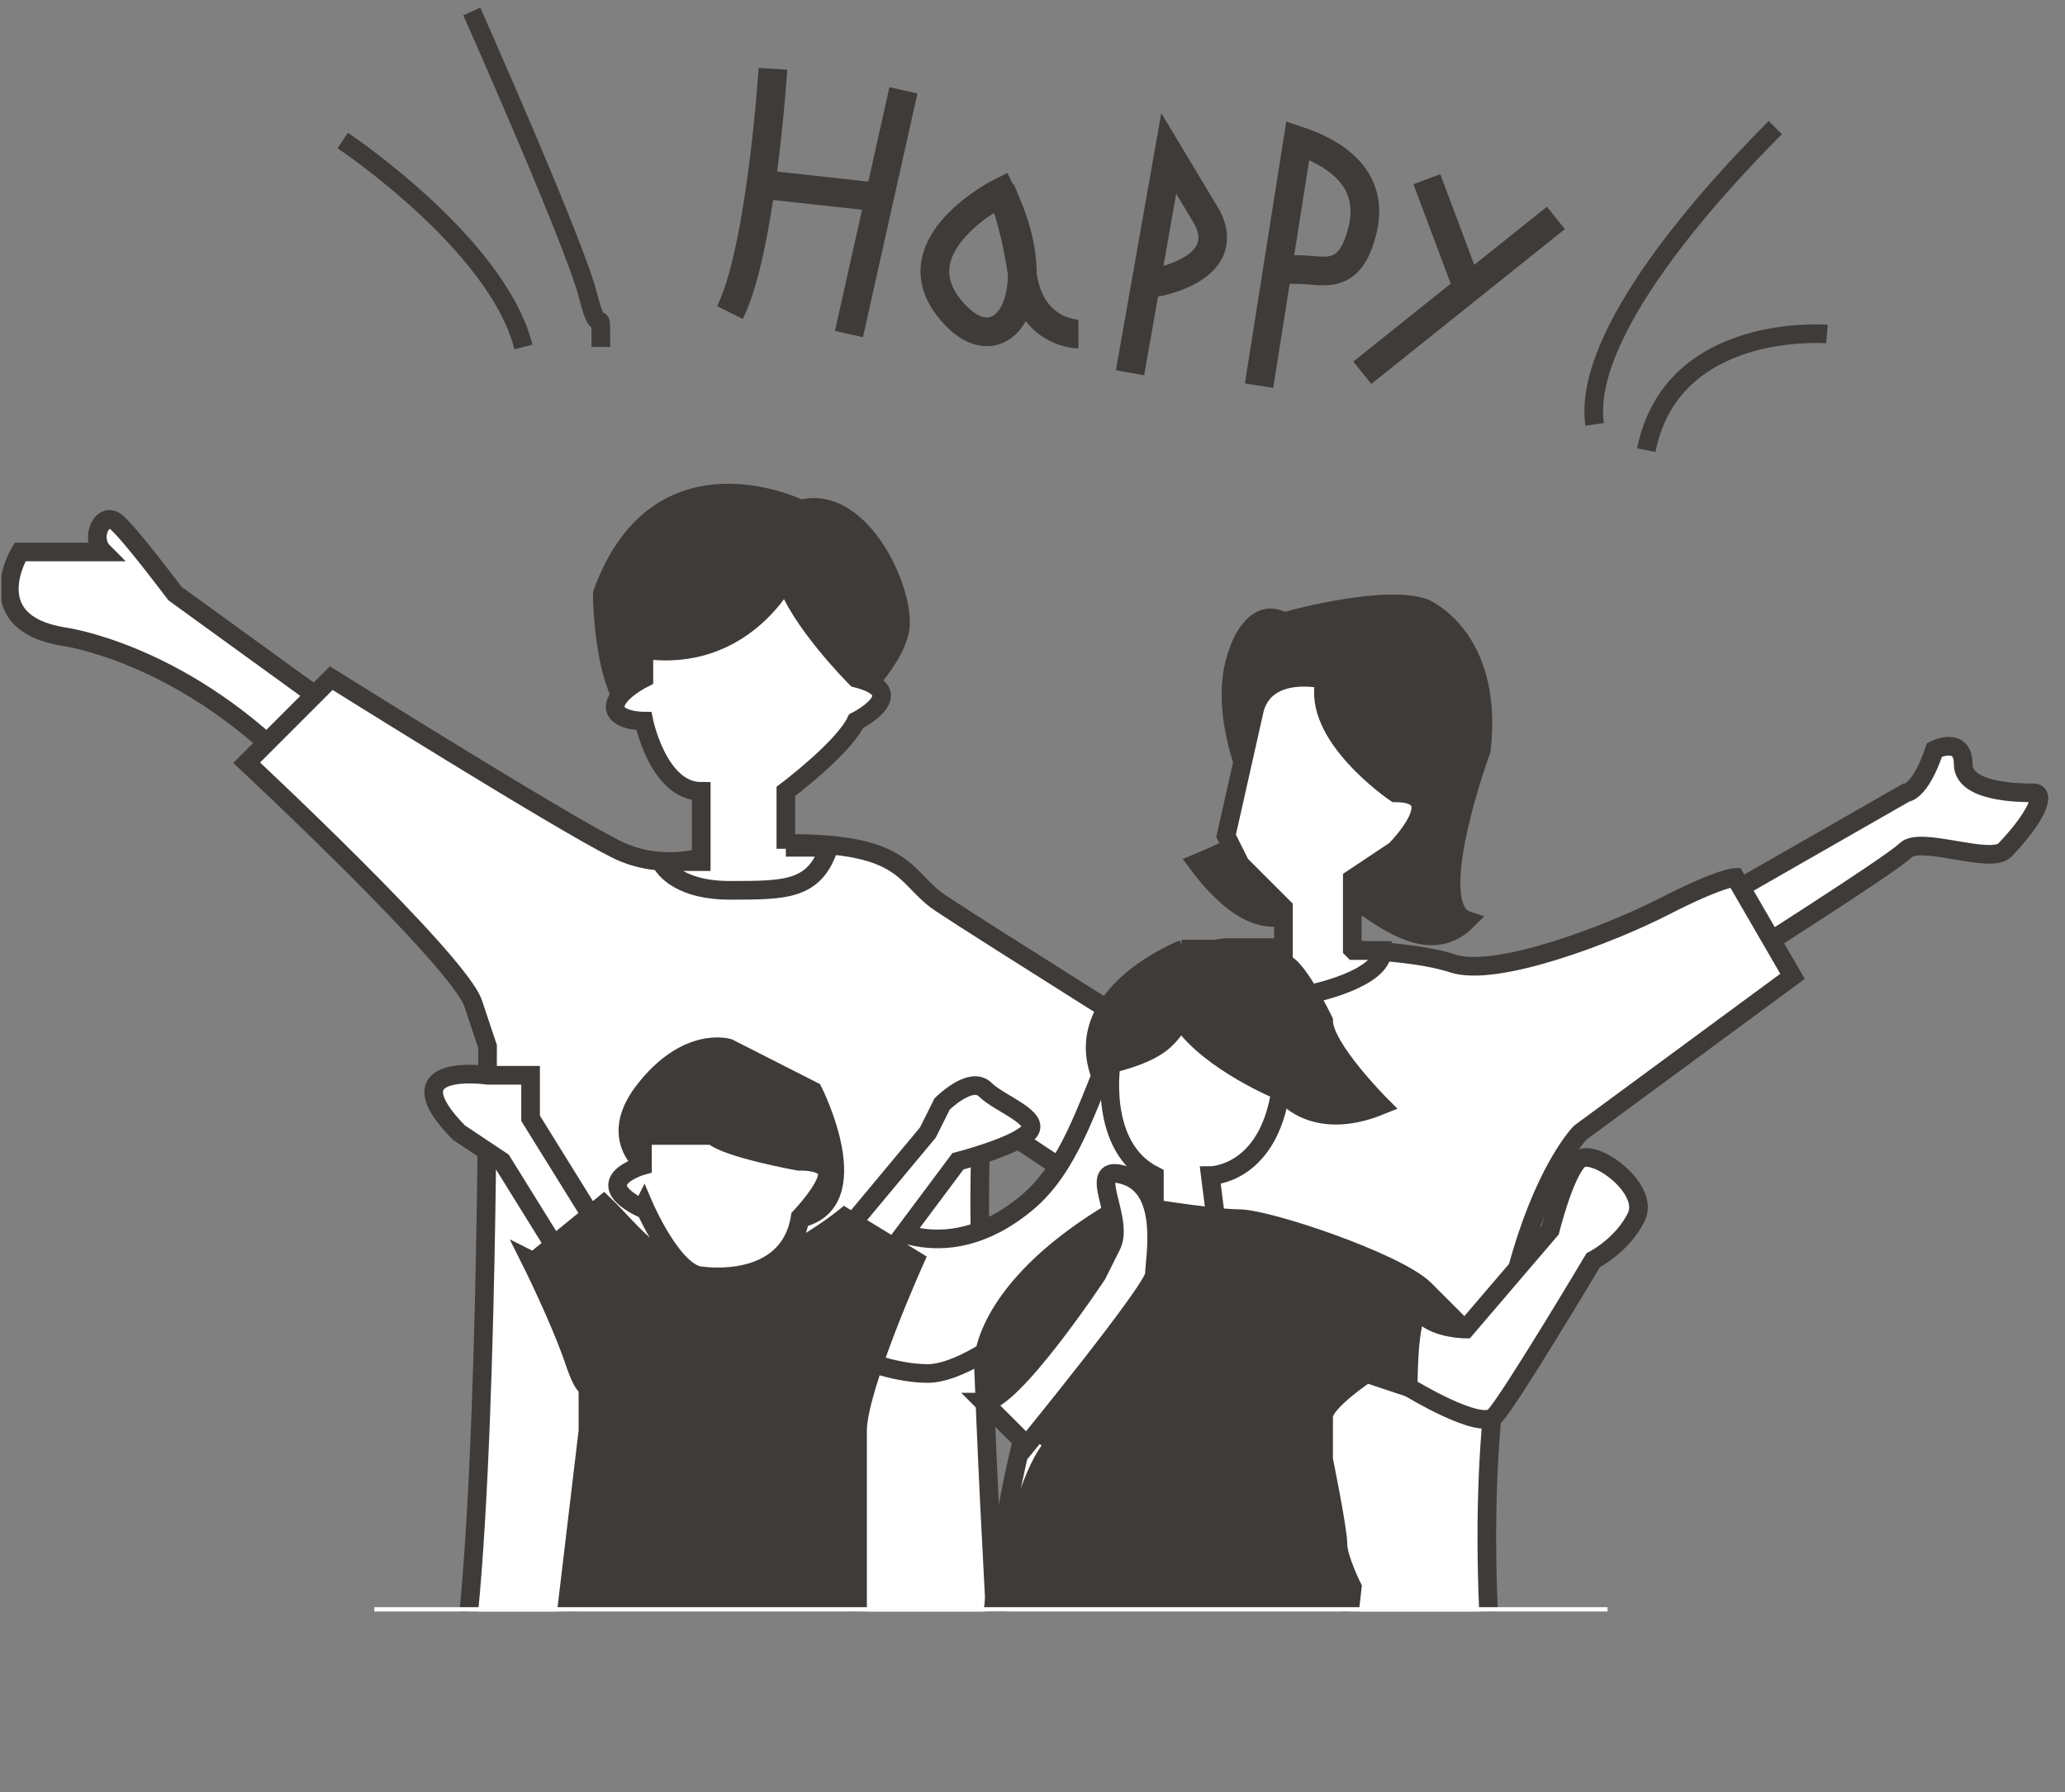 <?xml version="1.0" encoding="UTF-8"?>
<svg id="_レイヤー_2" xmlns="http://www.w3.org/2000/svg" xmlns:xlink="http://www.w3.org/1999/xlink" version="1.1" viewBox="0 0 144 125">
  <rect x="0" y="0" width="144" height="125" fill="#808080" stroke="none"/>
  <!-- Generator: Adobe Illustrator 29.2.1, SVG Export Plug-In . SVG Version: 2.1.0 Build 116)  -->
  <defs>
    <style>
      .st0, .st1, .st2 {
        fill: none;
      }

      .st3 {
        fill: #3f3b39;
      }

      .st3, .st1, .st2, .st4 {
        stroke: #3f3b39;
        stroke-miterlimit: 10;
      }

      .st3, .st2, .st4 {
        stroke-width: 1.3px;
      }

      .st1 {
        stroke-width: 2px;
      }

      .st5, .st4 {
        fill: #fff;
      }

      .st6 {
        clip-path: url(#clippath);
      }
    </style>
    <clipPath id="clippath">
      <rect class="st0" x=".1" y=".4" width="143" height="112"/>
    </clipPath>
  </defs>
  <g id="_レイヤー_2-2">
    <g class="st6">
      <g>
        <path class="st4" d="M23.1,49.3l-10.9-7.9s-3-4-4-4.9c-1-1-2,1-1,2H1.4s-3,4.9,3,5.9c0,0,7.9,1,15.8,8.9l3-4Z"/>
        <path class="st4" d="M50.8,59.2s-4,2-7.9,0c-4-2-19.8-11.9-19.8-11.9l-5.9,5.9s14.8,13.8,15.8,16.8l1,3s0,34.6-2,44.5l37.6-1.5s-2-33.1-1-38.1l8.9,5.9,6.9-8.9s-15.8-9.9-18.8-11.9-2-4.9-14.8-4h0Z"/>
        <path class="st3" d="M55.8,35.5s-9.9-4.9-13.8,5.9c0,0,0,7.9,3,8.9h12.9s4.9-4,4.9-6.9-3-8.9-6.9-7.9h0Z"/>
        <path class="st4" d="M54.8,59.2v-4s4-3,4.9-4.9c0,0,4-2,0-3,0,0-4-4-4.9-6.9,0,0-3,5.9-9.9,4.9v2s-2,1-2,2,2,1,2,1c0,0,1,4.9,4,4.9v4.9h-2.8c0,.1.9,2,4.8,2s5.9,0,6.9-3h-3Z"/>
        <path class="st4" d="M119.1,63.2l13.8-7.9s1,0,2-3c0,0,2-1,2,1s4,2,4.9,2,.2,1.7-2,4c-1,1-5.9-1-6.9,0s-11.9,7.9-11.9,7.9l-2-4h0Z"/>
        <path class="st4" d="M92.4,66.2s5.9,0,8.9,1,10.9-2,14.8-4,4.9-2,4.9-2l4,6.9-14.8,10.9s-8.9,8.9-5.9,40.5l-35.6,2s0-22.7,7.9-33.6c0,0-7.9,7.9-11.9,7.9s-8.9-3-8.9-3c0,0-1-1-2-1l6.9-6.9s4.9,4,10.9-1c5.9-4.9,4.9-16.8,13.8-17.8h6.9Z"/>
        <path class="st3" d="M89.4,43.4s6.9-2,9.9-1c0,0,4.9,2,4,9.9,0,0-4,10.9-1,11.9-3,3-6.9-1-9.9-3,0,0-3,6.9-8.9-1,0,0,4.9-2,4.9-3,0,0-4-6.9-2-11.9,0,0,1-3,3-2h0Z"/>
        <path class="st4" d="M94.3,66.2v-4.9l3-2s4-4,0-4c0,0-5.9-4-4.9-7.9,0,0-4-1-4.9,2l-2,8.9,1,2,3,3v3h-2s0,3,4,3c0,0,4.9-1,4.9-3h-2Z"/>
        <path class="st3" d="M82.5,66.2s-10.3,4-4.2,11.4l8.1.5s1,1,3-2c0,0,2,3,6.9,1,0,0-4-4-4-5.9,0,0-2.1-4.4-3-4,0,0-1,0-6.9-1h0Z"/>
        <path class="st4" d="M77.5,74.1s-1,5.9,3,7.9v6.9l4.9,1-1-7.9s4,0,4.9-5.9c0,0-4.9-2-6.9-4.9-1,1-1,2-4.9,3h0Z"/>
        <path class="st3" d="M78.5,84s5.9,1,7.9,1,10.9,3,12.9,4.9l2,2-3,4.9-3-1s-3,2-3,3v3s1,4.9,1,5.9,1,3,1,3l-1,8.9-24.7-1s2-14.8,4.9-17.8c0,0-4.9-4.9-4.9-5.9s1-5.9,9.9-10.9h0Z"/>
        <path class="st4" d="M98.3,96.8s4.9,3,5.9,2,6.9-10.9,6.9-10.9c0,0,2-1,3-3s-3-4.9-4-4-2,4.9-2,4.9l-5.9,6.9s-2,0-3-1-1,4.9-1,4.9h0Z"/>
        <path class="st4" d="M68.6,97.8l3,3s8.9-10.9,8.9-11.9,1-5.9-2-6.9,0,3-1,4.9l-1,2s-5.9,8.9-7.9,8.9Z"/>
        <path class="st4" d="M58.2,86.8l6.5-7.8,1-2s2-2,3-1,4,2,3,3-4.9,2-4.9,2l-5.9,7.9-2.6-2.1h0Z"/>
        <path class="st4" d="M41.9,85.9l-4.9-7.9v-3h-3s-6.9-1-2,4l3,2,4.9,7.9,2-3Z"/>
        <path class="st3" d="M37,87.9s2,4,3,6.9c1,3,1,1,1,3v2l-2,16.8,20.8,2v-18.8c0-3,4-11.9,4-11.9l-4.9-3s-4.9,4-8.9,4-5.9-3-7.9-4.9l-4.9,4h0Z"/>
        <path class="st3" d="M45.9,82s-4-2-1-5.9,5.9-3,5.9-3l5.9,3s4,7.9-1,8.9-9.9-3-9.9-3h0Z"/>
        <path class="st4" d="M44.9,84.1s2.1,4.9,4.1,4.9c0,0,6,.9,6.8-4.1,0,0,1.9-2,1.9-3,0-1-2-.9-2-.9,0,0-5-.9-6-1.8h-4.9c0,.1,0,2.1,0,2.1,0,0-3.9,1.1,0,3h0Z"/>
        <rect class="st5" x="26.1" y="112.1" width="86" height="12.9"/>
        <path class="st2" d="M23.9,9.8s10.8,7.2,12.6,14.4"/>
        <path class="st2" d="M32.9.8s7.2,16.2,8.1,19.8.9,0,.9,3.6"/>
        <path class="st2" d="M123.8,8.9c-4.5,4.5-13.5,14.4-12.6,20.7"/>
        <path class="st2" d="M127.4,23.3s-10.8-.9-12.6,8.1"/>
        <path class="st1" d="M53.9,4.8s-.8,12.6-3,17"/>
        <line class="st1" x1="53.5" y1="12.9" x2="60.8" y2="13.7"/>
        <line class="st1" x1="63" y1="6.3" x2="59.2" y2="23.3"/>
        <path class="st1" d="M69.8,13.4s-7.2,3.6-3.6,8.1c3.6,4.5,7.2-.9,3.6-8.1Z"/>
        <path class="st1" d="M75.2,23.3s-3.3,0-3.9-4.1c-.6-4.1-1.5-5.9-1.5-5.9"/>
        <path class="st1" d="M78.8,26l2.7-15.3,2.7,4.5c1.8,3.6-3.6,4.5-3.6,4.5"/>
        <path class="st1" d="M87.8,26.9l2.7-17.1c2.7.9,5.4,2.7,4.5,6.3-.9,3.6-2.7,2.7-4.5,2.7h-1.8"/>
        <line class="st1" x1="99.5" y1="12.5" x2="102.2" y2="19.7"/>
        <line class="st1" x1="108.5" y1="15.2" x2="95" y2="26"/>
      </g>
    </g>
  </g>
</svg>
